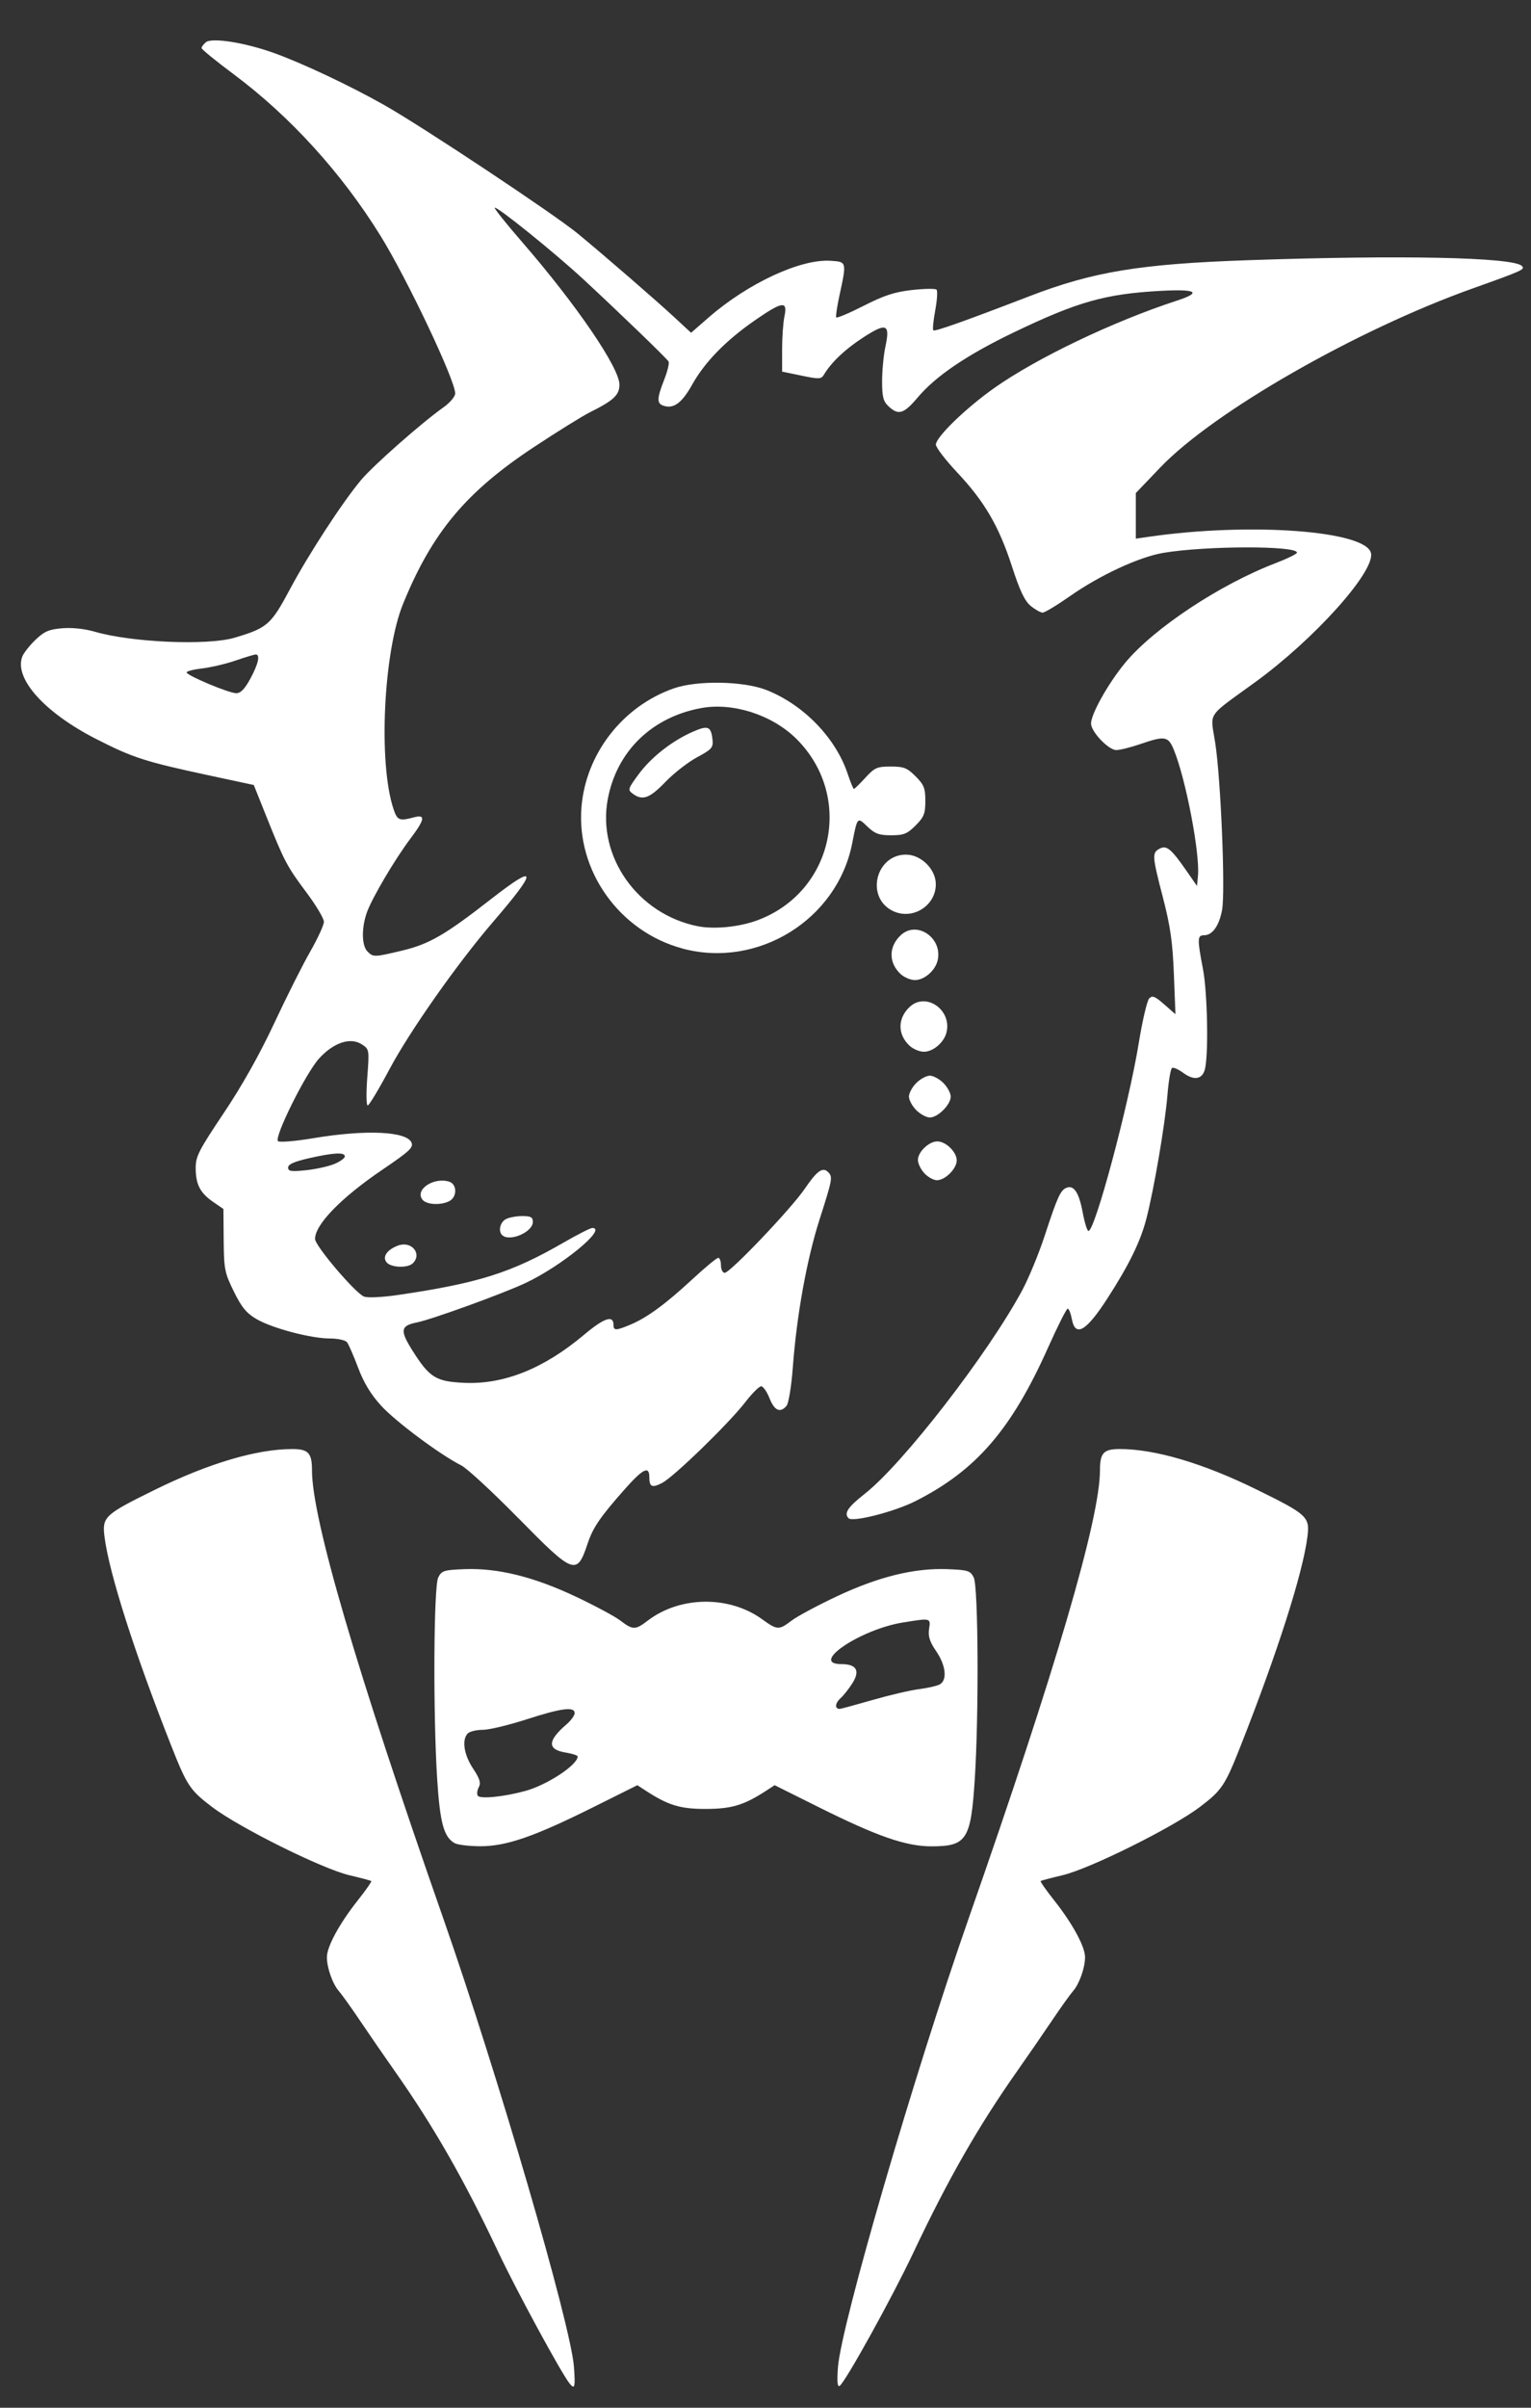 <?xml version="1.0" encoding="utf-8"?>
<svg xmlns="http://www.w3.org/2000/svg" viewBox="0 0 98 154">
  <rect x="0" y="0" width="98" height="154" fill="#333333" stroke="none"/>
  <defs>
    <symbol height="297mm" id="svg_10" version="1.1" viewBox="0 0 210 297" width="210mm" xmlns="http://www.w3.org/2000/svg">
      <g display="inline" id="svg_7">
        <path d="m5.48,166.32c-0.02,-0.06 -0.03,-9.46 -0.02,-20.9l0.02,-20.79l39.54,0l39.53,0l0,0.91l0,0.92l-38.58,0.04l-38.58,0.04l0,18.96l0,18.97l98.07,0l98.07,0l0,-18.97l0,-18.96l-38.24,-0.04l-38.23,-0.04l0,-0.92l0,-0.91l39.19,0l39.19,0l0,20.87l0,20.87l-99.96,0.02c-79.93,0.02 -99.97,0 -100,-0.07zm96.76,-12.14c-0.23,-0.29 -1.32,-2.28 -1.79,-3.28c-0.86,-1.84 -1.68,-3.27 -2.69,-4.71c-0.25,-0.36 -0.65,-0.93 -0.87,-1.26c-0.23,-0.34 -0.47,-0.68 -0.55,-0.76c-0.16,-0.19 -0.31,-0.6 -0.31,-0.88c0,-0.27 0.33,-0.86 0.78,-1.41c0.2,-0.26 0.37,-0.48 0.37,-0.5c0,-0.03 -0.25,-0.1 -0.55,-0.17c-0.72,-0.17 -2.82,-1.21 -3.53,-1.75c-0.56,-0.43 -0.64,-0.54 -1.04,-1.55c-0.97,-2.48 -1.59,-4.42 -1.71,-5.36c-0.07,-0.5 0,-0.56 1.29,-1.2c1.37,-0.67 2.6,-1.04 3.51,-1.04c0.41,0 0.5,0.1 0.5,0.54c0,1.24 1.13,5.1 3.36,11.45c1.37,3.91 3.24,10.33 3.33,11.42c0.05,0.56 0.03,0.64 -0.1,0.46zm6.87,-0.44c0.09,-1.11 1.96,-7.51 3.34,-11.44c2.22,-6.35 3.35,-10.21 3.35,-11.45c0,-0.44 0.09,-0.54 0.51,-0.54c0.9,0 2.13,0.37 3.5,1.04c1.3,0.64 1.36,0.7 1.3,1.2c-0.12,0.94 -0.74,2.88 -1.72,5.36c-0.39,1.01 -0.47,1.12 -1.03,1.55c-0.71,0.54 -2.82,1.58 -3.53,1.75c-0.31,0.07 -0.56,0.14 -0.56,0.17c0,0.02 0.17,0.24 0.38,0.5c0.44,0.55 0.77,1.14 0.77,1.41c0,0.28 -0.15,0.69 -0.31,0.88c-0.07,0.08 -0.32,0.42 -0.55,0.76c-0.22,0.33 -0.61,0.9 -0.86,1.26c-1.01,1.43 -1.84,2.87 -2.67,4.65c-0.54,1.14 -1.74,3.32 -1.89,3.41c-0.05,0.04 -0.07,-0.12 -0.03,-0.51zm-72.01,-0.34c-0.95,-0.15 -2.25,-0.61 -3.02,-1.06c-0.94,-0.55 -1.94,-1.56 -2.36,-2.38c-0.53,-1.03 -0.55,-1.2 -0.55,-4.54c0,-3.28 0.02,-3.5 0.51,-4.49c0.34,-0.7 1.2,-1.63 2,-2.17c2.64,-1.79 6.73,-1.89 9.53,-0.25c0.94,0.55 1.93,1.56 2.36,2.38c0.53,1.02 0.55,1.2 0.55,4.53c0,3.33 -0.02,3.52 -0.54,4.52c-0.57,1.08 -1.82,2.22 -3.07,2.77c-1.64,0.72 -3.6,0.97 -5.41,0.69zm2.15,-2.94c1,-0.16 1.9,-0.76 2.22,-1.47c0.14,-0.3 0.15,-0.55 0.15,-3.57l0,-3.24l-0.23,-0.39c-0.26,-0.46 -0.64,-0.8 -1.18,-1.05c-1.57,-0.74 -3.57,-0.25 -4.32,1.05l-0.22,0.39l0,3.24c0,3.02 0.01,3.27 0.14,3.57c0.32,0.69 1.23,1.31 2.15,1.46c0.58,0.1 0.73,0.1 1.29,0.01zm-27.05,2.88c-0.02,-0.05 -0.03,-3.65 -0.02,-7.99l0.02,-7.9l4.88,0c4.88,0 4.89,0 5.57,0.18c2.72,0.71 4.54,2.65 4.54,4.86c0.01,1.77 -1.38,3.57 -3.41,4.42c-1.17,0.48 -1.47,0.52 -4.71,0.57l-2.98,0.04l-0.04,2.94l-0.03,2.94l-1.9,0.02c-1.47,0.02 -1.89,0 -1.92,-0.08zm8.92,-9.44c0.74,-0.28 1.22,-0.9 1.22,-1.57c0,-0.86 -0.66,-1.52 -1.72,-1.71c-0.24,-0.05 -1.3,-0.07 -2.47,-0.06l-2.06,0.02l-0.02,1.73l-0.02,1.74l2.33,0c2.15,0 2.35,-0.01 2.74,-0.15zm29.69,9.44c-0.02,-0.05 -0.02,-3.66 -0.01,-8.03l0.02,-7.94l5.49,0c5.44,0 5.5,0.01 6.14,0.17c0.36,0.1 0.98,0.33 1.38,0.53c1.86,0.92 2.85,2.76 2.4,4.49c-0.24,0.94 -0.96,1.87 -1.95,2.53c-0.29,0.19 -0.53,0.36 -0.53,0.38c0,0.01 0.2,0.13 0.44,0.25c0.95,0.48 1.55,1.05 1.91,1.82l0.21,0.44l0,2.71l0,2.71l-2.14,0l-2.14,0l-0.03,-2.18c-0.04,-2.02 -0.05,-2.2 -0.21,-2.53c-0.34,-0.74 -1.1,-1.32 -1.98,-1.51c-0.22,-0.05 -1.26,-0.07 -2.54,-0.06l-2.18,0.02l-0.04,3.13c-0.02,1.72 -0.05,3.14 -0.06,3.15c-0.01,0.01 -0.94,0.02 -2.08,0.02c-1.58,0 -2.07,-0.02 -2.1,-0.1zm10.04,-9.64c0.59,-0.33 0.86,-0.74 0.9,-1.36c0.04,-0.58 -0.13,-0.97 -0.57,-1.34c-0.52,-0.43 -0.79,-0.46 -3.5,-0.44l-2.44,0.02l-0.02,1.7l-0.02,1.7l2.62,-0.02l2.61,-0.02l0.42,-0.24zm10.34,9.64c-0.02,-0.05 -0.03,-3.65 -0.02,-7.99l0.02,-7.9l2.08,-0.02c1.91,-0.02 2.09,-0.01 2.2,0.11c0.06,0.08 1.51,2.21 3.23,4.75c1.71,2.54 3.15,4.63 3.2,4.64c0.07,0.03 0.1,-1.13 0.11,-4.72l0.02,-4.76l2.06,-0.02c1.59,-0.02 2.06,0 2.11,0.08c0.08,0.12 0.08,15.71 0,15.83c-0.05,0.08 -0.53,0.1 -2.15,0.08l-2.09,-0.02l-3.21,-4.75c-1.76,-2.61 -3.23,-4.75 -3.26,-4.75c-0.04,0 -0.06,2.09 -0.06,4.65c0,2.55 -0.02,4.7 -0.05,4.77c-0.04,0.1 -0.3,0.12 -2.1,0.12c-1.57,0 -2.06,-0.02 -2.09,-0.1zm54.89,0.05c-0.03,-0.03 -0.05,-0.72 -0.05,-1.53l0,-1.47l3.72,-4.34c2.04,-2.38 3.96,-4.61 4.27,-4.97c0.3,-0.35 0.56,-0.66 0.56,-0.7c0,-0.04 -1.91,-0.08 -4.26,-0.09l-4.25,-0.02l0,-1.41l0,-1.41l6.37,0l6.37,0l0.02,1.49l0.02,1.49l-4.12,4.88c-2.26,2.69 -4.12,4.93 -4.12,4.98c0,0.07 0.89,0.1 4.1,0.11l4.1,0.02l0,1.49l0,1.49l-6.34,0.02c-3.49,0.01 -6.36,0 -6.39,-0.03zm22.5,-0.05c-0.02,-0.05 -0.05,-2.99 -0.06,-6.54l-0.02,-6.45l-2.97,-0.04l-2.98,-0.04l0,-1.41l0,-1.41l8.36,0l8.35,0l0,1.41l0,1.41l-2.97,0.04l-2.98,0.04l-0.04,6.52c-0.02,3.59 -0.05,6.54 -0.06,6.55c-0.01,0.01 -1.04,0.02 -2.31,0.02c-1.76,0 -2.3,-0.02 -2.32,-0.1zm14.57,0c-0.02,-0.05 -0.02,-3.65 -0.01,-7.99l0.02,-7.9l6.9,-0.02c5.47,-0.02 6.91,0 6.96,0.08c0.03,0.05 0.06,0.73 0.06,1.51c0,1.1 -0.02,1.44 -0.1,1.51c-0.07,0.06 -1.5,0.09 -4.86,0.11l-4.77,0.01l0,1.53l0,1.53l2.9,0.02c2.2,0.01 2.91,0.04 2.96,0.11c0.03,0.05 0.06,0.74 0.06,1.52c0,1.09 -0.03,1.44 -0.1,1.5c-0.07,0.06 -1.01,0.1 -2.96,0.11l-2.86,0.02l0,1.6l0,1.6l4.77,0.02c3.36,0.02 4.79,0.05 4.86,0.11c0.08,0.06 0.1,0.4 0.1,1.48c0,0.77 -0.02,1.45 -0.04,1.52c-0.04,0.11 -0.73,0.12 -6.95,0.12c-5.45,0 -6.91,-0.02 -6.94,-0.1zm18.55,0c-0.02,-0.05 -0.03,-3.66 -0.02,-8.03l0.02,-7.94l5.5,0c5.44,0 5.5,0.01 6.14,0.17c0.36,0.1 0.97,0.33 1.37,0.53c1.87,0.92 2.85,2.76 2.41,4.49c-0.25,0.94 -0.97,1.87 -1.96,2.53c-0.29,0.19 -0.52,0.36 -0.52,0.38c0,0.01 0.19,0.13 0.44,0.25c0.95,0.48 1.55,1.05 1.91,1.82l0.2,0.44l0,2.71l0,2.71l-2.13,0l-2.14,0l-0.04,-2.18c-0.03,-2.02 -0.05,-2.2 -0.2,-2.53c-0.35,-0.74 -1.11,-1.32 -1.99,-1.51c-0.21,-0.05 -1.25,-0.07 -2.54,-0.06l-2.17,0.02l-0.05,3.13c-0.02,1.72 -0.04,3.14 -0.05,3.15c-0.01,0.01 -0.95,0.02 -2.08,0.02c-1.58,0 -2.07,-0.02 -2.1,-0.1zm10.04,-9.64c0.59,-0.33 0.86,-0.74 0.9,-1.36c0.04,-0.58 -0.13,-0.97 -0.58,-1.34c-0.52,-0.43 -0.78,-0.46 -3.49,-0.44l-2.44,0.02l-0.02,1.7l-0.02,1.7l2.61,-0.02l2.62,-0.02l0.42,-0.24zm-92.44,-3.32c-0.27,-0.15 -0.37,-0.5 -0.44,-1.61c-0.11,-1.63 -0.1,-4.94 0.02,-5.17c0.09,-0.17 0.15,-0.2 0.59,-0.22c0.83,-0.04 1.78,0.18 2.76,0.63c0.49,0.22 1.04,0.51 1.23,0.64c0.19,0.14 0.39,0.24 0.44,0.24c0.04,0 0.2,-0.09 0.34,-0.19c0.82,-0.63 2.08,-0.65 2.92,-0.04c0.18,0.13 0.36,0.23 0.4,0.23c0.05,0 0.24,-0.1 0.43,-0.24c0.19,-0.13 0.74,-0.42 1.23,-0.64c0.99,-0.45 1.93,-0.67 2.76,-0.63c0.44,0.02 0.51,0.05 0.59,0.22c0.12,0.23 0.14,3.54 0.03,5.17c-0.11,1.53 -0.21,1.69 -1.09,1.69c-0.65,0 -1.47,-0.28 -2.9,-1l-1.13,-0.56l-0.21,0.14c-0.57,0.37 -0.88,0.47 -1.54,0.47c-0.66,0 -0.97,-0.09 -1.55,-0.47l-0.21,-0.14l-1.12,0.56c-1.46,0.73 -2.26,1 -2.92,1c-0.27,0 -0.56,-0.04 -0.63,-0.08zm1.81,-1.33c0.56,-0.15 1.34,-0.67 1.34,-0.88c0,-0.03 -0.14,-0.07 -0.3,-0.1c-0.48,-0.08 -0.48,-0.3 0.01,-0.72c0.11,-0.1 0.21,-0.23 0.21,-0.29c0,-0.17 -0.36,-0.13 -1.11,0.12c-0.38,0.13 -0.87,0.26 -1.1,0.28c-0.24,0.03 -0.47,0.08 -0.52,0.12c-0.16,0.13 -0.11,0.54 0.13,0.89c0.17,0.27 0.21,0.37 0.15,0.48c-0.04,0.08 -0.06,0.18 -0.03,0.22c0.06,0.09 0.67,0.03 1.22,-0.12zm8.87,-2.32c0.43,-0.13 0.97,-0.25 1.19,-0.28c0.22,-0.03 0.46,-0.08 0.53,-0.12c0.2,-0.1 0.16,-0.49 -0.09,-0.85c-0.17,-0.25 -0.21,-0.38 -0.18,-0.58l0.04,-0.25l-0.41,0.05c-0.65,0.08 -1.37,0.33 -1.77,0.62c-0.43,0.31 -0.47,0.49 -0.1,0.49c0.38,0 0.48,0.16 0.29,0.48c-0.09,0.14 -0.23,0.32 -0.31,0.39c-0.14,0.13 -0.15,0.27 -0.02,0.27c0.03,0 0.4,-0.1 0.83,-0.22zm-8.4,-4c-0.3,-0.3 -0.78,-0.8 -1.07,-1.1c-0.28,-0.3 -0.64,-0.62 -0.8,-0.72c-2.09,-1.36 -2.54,-1.78 -2.88,-2.67c-0.11,-0.31 -0.24,-0.6 -0.28,-0.65c-0.04,-0.06 -0.24,-0.1 -0.44,-0.1c-0.48,0 -1.48,-0.26 -1.88,-0.5c-0.25,-0.15 -0.38,-0.3 -0.58,-0.7c-0.23,-0.48 -0.25,-0.57 -0.26,-1.31l0,-0.8l-0.26,-0.18c-0.33,-0.22 -0.45,-0.44 -0.45,-0.85c0,-0.3 0.08,-0.46 0.72,-1.41c0.44,-0.67 0.92,-1.52 1.25,-2.23c0.29,-0.62 0.71,-1.45 0.92,-1.83c0.21,-0.37 0.39,-0.75 0.39,-0.84c0,-0.08 -0.2,-0.42 -0.45,-0.75c-0.5,-0.66 -0.57,-0.79 -1.03,-1.96l-0.32,-0.8l-0.49,-0.09c-1.75,-0.34 -2.56,-0.58 -3.46,-1.04c-1.41,-0.71 -2.19,-1.56 -1.96,-2.14c0.03,-0.09 0.18,-0.28 0.33,-0.42c0.34,-0.32 0.79,-0.39 1.49,-0.21c1.19,0.31 2.92,0.36 3.69,0.13c0.74,-0.23 0.92,-0.4 1.36,-1.25c0.42,-0.82 1.29,-2.16 1.79,-2.75c0.31,-0.37 1.54,-1.46 2.11,-1.86c0.16,-0.12 0.29,-0.28 0.29,-0.36c0.01,-0.33 -1.22,-2.93 -1.91,-4.04c-1,-1.61 -2.3,-3.04 -3.75,-4.11c-0.45,-0.34 -0.82,-0.64 -0.82,-0.67c0,-0.44 1.48,-0.12 3.18,0.69c0.44,0.2 1.11,0.55 1.5,0.77c0.96,0.54 4.34,2.79 4.95,3.29c0.67,0.55 1.99,1.7 2.48,2.15l0.4,0.37l0.51,-0.43c0.65,-0.56 1.39,-0.99 2.09,-1.23c0.56,-0.19 1.25,-0.25 1.33,-0.12c0.03,0.04 -0.02,0.35 -0.11,0.7c-0.08,0.34 -0.13,0.65 -0.11,0.68c0.02,0.03 0.34,-0.1 0.7,-0.28c0.53,-0.27 0.8,-0.36 1.25,-0.41c0.31,-0.03 0.59,-0.04 0.62,-0.01c0.03,0.03 0.02,0.27 -0.03,0.53c-0.05,0.26 -0.07,0.49 -0.05,0.51c0.04,0.04 0.81,-0.24 2.47,-0.87c1.62,-0.63 2.82,-0.82 5.57,-0.92c4.79,-0.17 7.7,-0.04 6.9,0.3c-0.1,0.04 -0.63,0.24 -1.18,0.43c-2.95,1.05 -6.6,3.14 -7.95,4.56l-0.63,0.66l0,0.58l0,0.59l0.4,-0.06c2.71,-0.36 5.5,-0.15 5.61,0.43c0.09,0.48 -1.46,2.2 -2.96,3.29c-1.27,0.92 -1.15,0.74 -1.02,1.54c0.14,0.91 0.26,3.83 0.17,4.29c-0.07,0.4 -0.25,0.64 -0.46,0.64c-0.17,0 -0.18,0.16 -0.03,0.87c0.12,0.55 0.15,2.2 0.05,2.56c-0.07,0.25 -0.28,0.28 -0.55,0.08c-0.12,-0.09 -0.25,-0.14 -0.29,-0.12c-0.03,0.02 -0.08,0.31 -0.11,0.65c-0.07,0.78 -0.32,2.31 -0.52,3.08c-0.17,0.69 -0.44,1.25 -1.02,2.15c-0.54,0.85 -0.82,1.01 -0.91,0.53c-0.03,-0.14 -0.07,-0.26 -0.11,-0.26c-0.03,0 -0.25,0.45 -0.5,1c-0.75,1.66 -1.48,2.68 -2.42,3.32c-0.77,0.53 -1.24,0.76 -1.97,0.95c-0.93,0.24 -1.03,0.04 -0.29,-0.54c0.98,-0.77 3.23,-3.68 4.04,-5.24c0.16,-0.3 0.41,-0.91 0.56,-1.37c0.35,-1.02 0.41,-1.16 0.56,-1.21c0.19,-0.08 0.31,0.12 0.41,0.63c0.05,0.26 0.11,0.47 0.15,0.47c0.16,0 1.03,-3.23 1.28,-4.81c0.1,-0.56 0.21,-1.07 0.27,-1.13c0.08,-0.08 0.14,-0.06 0.38,0.15l0.29,0.26l-0.04,-1.07c-0.04,-0.85 -0.09,-1.24 -0.28,-1.94c-0.28,-1.02 -0.28,-1.12 -0.08,-1.23c0.17,-0.09 0.29,0.01 0.69,0.58l0.26,0.38l0.03,-0.23c0.06,-0.57 -0.31,-2.51 -0.63,-3.28c-0.14,-0.32 -0.23,-0.33 -0.85,-0.12c-0.24,0.09 -0.52,0.16 -0.61,0.16c-0.2,0 -0.65,-0.47 -0.65,-0.68c0,-0.25 0.44,-1.03 0.87,-1.55c0.73,-0.88 2.27,-1.91 3.77,-2.51c0.34,-0.14 0.63,-0.28 0.63,-0.31c0,-0.18 -2.35,-0.17 -3.43,0.01c-0.63,0.1 -1.59,0.56 -2.38,1.1c-0.33,0.23 -0.64,0.42 -0.7,0.42c-0.27,0 -0.51,-0.36 -0.78,-1.18c-0.34,-1.03 -0.71,-1.66 -1.41,-2.4c-0.29,-0.32 -0.53,-0.63 -0.54,-0.7c0,-0.27 1.12,-1.25 2.16,-1.89c0.99,-0.6 2.69,-1.37 4.01,-1.8c0.22,-0.07 0.4,-0.16 0.4,-0.2c0,-0.11 -1.06,-0.08 -1.81,0.05c-0.95,0.16 -1.45,0.34 -2.71,0.94c-1.25,0.6 -2.04,1.13 -2.51,1.69c-0.35,0.42 -0.49,0.46 -0.74,0.23c-0.14,-0.13 -0.17,-0.24 -0.17,-0.65c0,-0.27 0.04,-0.67 0.08,-0.88c0.13,-0.58 0.03,-0.62 -0.57,-0.23c-0.46,0.3 -0.81,0.63 -1,0.95c-0.07,0.11 -0.12,0.11 -0.57,0.02l-0.5,-0.1l0,-0.57c0,-0.31 0.03,-0.69 0.06,-0.85c0.09,-0.4 -0.05,-0.38 -0.75,0.1c-0.77,0.53 -1.27,1.05 -1.6,1.64c-0.28,0.49 -0.49,0.64 -0.76,0.54c-0.15,-0.06 -0.14,-0.2 0.04,-0.66c0.08,-0.22 0.13,-0.42 0.11,-0.46c-0.06,-0.09 -1.42,-1.41 -2.21,-2.13c-0.72,-0.66 -2.19,-1.85 -2.24,-1.8c-0.01,0.02 0.3,0.41 0.71,0.88c1.38,1.59 2.48,3.21 2.48,3.64c0,0.27 -0.14,0.4 -0.76,0.71c-0.19,0.1 -0.83,0.49 -1.42,0.88c-1.74,1.15 -2.6,2.18 -3.35,4.01c-0.5,1.22 -0.64,4.07 -0.24,5.24c0.1,0.3 0.14,0.31 0.53,0.21c0.29,-0.07 0.27,0.06 -0.1,0.54c-0.39,0.53 -0.98,1.52 -1.11,1.89c-0.14,0.4 -0.14,0.85 0.01,1c0.15,0.15 0.17,0.15 0.89,-0.02c0.69,-0.17 1.09,-0.4 2.27,-1.32c1.22,-0.95 1.21,-0.78 -0.04,0.7c-0.95,1.12 -2.04,2.68 -2.55,3.64c-0.28,0.52 -0.53,0.93 -0.56,0.94c-0.04,0 -0.04,-0.33 -0.01,-0.72c0.05,-0.71 0.05,-0.72 -0.14,-0.84c-0.29,-0.19 -0.72,-0.05 -1.1,0.36c-0.34,0.37 -1.15,2.01 -1.05,2.11c0.04,0.03 0.45,0 0.91,-0.08c1.34,-0.22 2.4,-0.17 2.51,0.12c0.05,0.12 -0.06,0.22 -0.75,0.69c-1.05,0.71 -1.72,1.4 -1.72,1.77c0,0.15 1.06,1.42 1.25,1.5c0.14,0.05 1.4,-0.13 2.53,-0.37c0.88,-0.19 1.67,-0.51 2.64,-1.07c0.61,-0.37 0.75,-0.41 0.75,-0.24c0,0.15 -1.06,0.94 -1.67,1.24c-0.53,0.26 -2.51,0.99 -2.9,1.07c-0.42,0.08 -0.43,0.2 -0.1,0.73c0.43,0.68 0.59,0.78 1.31,0.81c1.02,0.05 2.04,-0.36 3.06,-1.22c0.52,-0.44 0.76,-0.52 0.76,-0.26c0,0.15 0.06,0.15 0.43,0c0.42,-0.18 0.89,-0.52 1.59,-1.16c0.33,-0.3 0.63,-0.55 0.66,-0.55c0.04,0 0.07,0.08 0.07,0.19c0,0.1 0.04,0.19 0.09,0.19c0.14,0 1.7,-1.64 2.05,-2.15c0.33,-0.47 0.47,-0.57 0.61,-0.4c0.08,0.1 0.04,0.3 -0.22,1.13c-0.34,1.1 -0.59,2.49 -0.69,3.84c-0.04,0.48 -0.11,0.92 -0.16,0.98c-0.16,0.19 -0.31,0.12 -0.44,-0.19c-0.07,-0.17 -0.16,-0.31 -0.21,-0.31c-0.05,0 -0.24,0.19 -0.42,0.42c-0.4,0.52 -1.83,1.9 -2.13,2.05c-0.25,0.13 -0.31,0.1 -0.31,-0.15c0,-0.29 -0.17,-0.21 -0.62,0.29c-0.64,0.72 -0.82,1 -0.96,1.41c-0.25,0.74 -0.39,0.74 -1.12,0zm-5.36,-9.7c0.15,-0.06 0.27,-0.15 0.27,-0.19c0,-0.11 -0.27,-0.1 -0.9,0.04c-0.39,0.09 -0.55,0.16 -0.55,0.24c0,0.1 0.08,0.11 0.46,0.07c0.25,-0.03 0.58,-0.1 0.72,-0.16zm-2.14,-12.4c0.2,-0.37 0.25,-0.62 0.13,-0.62c-0.03,0 -0.26,0.07 -0.51,0.16c-0.24,0.08 -0.63,0.17 -0.85,0.2c-0.22,0.02 -0.4,0.07 -0.4,0.1c0,0.08 1.07,0.53 1.26,0.53c0.12,0 0.22,-0.1 0.37,-0.37zm3.48,14.91c-0.19,-0.23 0.35,-0.57 0.64,-0.4c0.15,0.08 0.16,0.3 0.03,0.43c-0.13,0.13 -0.56,0.11 -0.67,-0.03zm2.95,-0.7c-0.1,-0.1 -0.05,-0.32 0.1,-0.4c0.08,-0.04 0.27,-0.08 0.42,-0.08c0.22,0 0.27,0.03 0.27,0.15c0,0.26 -0.6,0.52 -0.79,0.33zm-2.03,-0.89c-0.19,-0.24 0.26,-0.57 0.64,-0.47c0.24,0.06 0.27,0.38 0.05,0.5c-0.21,0.11 -0.58,0.09 -0.69,-0.03zm12.83,-0.68c-0.21,-0.23 -0.21,-0.44 0.01,-0.65c0.23,-0.22 0.44,-0.21 0.65,0.01c0.22,0.23 0.21,0.44 -0.01,0.65c-0.23,0.21 -0.44,0.21 -0.65,-0.01zm-0.21,-1.61c-0.1,-0.11 -0.18,-0.26 -0.18,-0.35c0,-0.21 0.32,-0.54 0.53,-0.54c0.21,0 0.53,0.33 0.53,0.54c0,0.2 -0.32,0.53 -0.53,0.53c-0.09,0 -0.24,-0.08 -0.35,-0.18zm-0.17,-1.65c-0.31,-0.29 -0.31,-0.7 0.01,-0.99c0.41,-0.39 1.08,0.08 0.94,0.65c-0.07,0.26 -0.34,0.49 -0.58,0.49c-0.11,0 -0.28,-0.07 -0.37,-0.15zm-0.23,-1.83c-0.31,-0.29 -0.31,-0.7 0.01,-1c0.41,-0.38 1.08,0.08 0.94,0.66c-0.07,0.26 -0.34,0.49 -0.58,0.49c-0.11,0 -0.28,-0.07 -0.37,-0.15zm-5.58,-0.66c-1.61,-0.43 -2.71,-1.98 -2.58,-3.61c0.12,-1.37 1.06,-2.58 2.37,-3.03c0.59,-0.21 1.78,-0.19 2.36,0.04c0.95,0.37 1.78,1.22 2.08,2.14c0.07,0.22 0.14,0.39 0.16,0.39c0.02,0 0.15,-0.13 0.29,-0.29c0.24,-0.26 0.3,-0.28 0.65,-0.28c0.34,0 0.42,0.03 0.64,0.24c0.21,0.22 0.25,0.31 0.25,0.63c0,0.33 -0.04,0.42 -0.25,0.63c-0.22,0.21 -0.31,0.25 -0.63,0.25c-0.31,0 -0.41,-0.04 -0.6,-0.22c-0.26,-0.25 -0.26,-0.26 -0.39,0.43c-0.39,1.95 -2.42,3.2 -4.35,2.68zm1.93,-0.72c1.94,-0.73 2.46,-3.16 1,-4.62c-0.62,-0.62 -1.63,-0.95 -2.45,-0.8c-1.26,0.24 -2.16,1.11 -2.39,2.33c-0.27,1.47 0.77,2.94 2.3,3.24c0.43,0.09 1.07,0.03 1.54,-0.15zm-3.19,-3.23c-0.14,-0.1 -0.13,-0.12 0.14,-0.49c0.32,-0.44 0.85,-0.85 1.38,-1.09c0.4,-0.17 0.48,-0.14 0.51,0.2c0.03,0.2 -0.01,0.25 -0.39,0.45c-0.23,0.12 -0.6,0.41 -0.81,0.63c-0.4,0.42 -0.58,0.48 -0.83,0.3zm6.61,2.98c-0.23,-0.13 -0.39,-0.4 -0.39,-0.69c0,-0.31 0.43,-0.73 0.76,-0.73c0.31,0 0.76,0.42 0.76,0.71c0,0.61 -0.61,1 -1.13,0.71z" fill="#ffffff" id="svg_8" stroke-width="0.08"/>
      </g>
      <g id="svg_6"/>
      <g id="svg_4"/>
    </symbol>
  </defs>
  <g id="layer1" transform="matrix(1, 0, 0, 1, -56.502, -60.48)">
    <path style="fill:#ffffff;stroke-width:0.191" d="m 92.951,212.915 c -0.541,-0.682 -3.395,-5.94 -4.538,-8.359 -2.214,-4.688 -4.153,-8.073 -6.675,-11.655 -0.629,-0.893 -1.607,-2.312 -2.173,-3.152 -0.566,-0.841 -1.181,-1.7 -1.366,-1.911 -0.406,-0.46 -0.772,-1.494 -0.772,-2.179 0,-0.67 0.801,-2.145 1.96,-3.609 0.524,-0.661 0.92,-1.228 0.881,-1.258 -0.039,-0.031 -0.673,-0.199 -1.408,-0.373 -1.751,-0.415 -7.061,-3.054 -8.787,-4.366 -1.404,-1.067 -1.601,-1.362 -2.597,-3.881 -2.362,-5.976 -3.989,-11.067 -4.284,-13.4 -0.161,-1.272 -0.003,-1.419 3.234,-3.01 3.435,-1.689 6.514,-2.6 8.783,-2.6 1.03,0 1.263,0.25 1.263,1.355 0,3.092 2.842,12.787 8.396,28.642 3.483,9.944 8.175,26.028 8.373,28.706 0.097,1.309 0.05,1.479 -0.289,1.051 z m 17.189,-1.022 c 0.2,-2.704 4.874,-18.738 8.375,-28.735 5.554,-15.855 8.396,-25.55 8.396,-28.642 0,-1.104 0.233,-1.355 1.263,-1.355 2.269,0 5.348,0.911 8.783,2.6 3.237,1.591 3.394,1.738 3.234,3.01 -0.295,2.333 -1.923,7.424 -4.284,13.4 -0.996,2.52 -1.193,2.814 -2.597,3.881 -1.726,1.312 -7.036,3.95 -8.787,4.366 -0.736,0.174 -1.369,0.342 -1.408,0.373 -0.039,0.031 0.357,0.597 0.881,1.258 1.159,1.464 1.96,2.939 1.96,3.609 0,0.685 -0.367,1.72 -0.772,2.179 -0.185,0.21 -0.8,1.07 -1.366,1.911 -0.566,0.841 -1.544,2.259 -2.173,3.152 -2.521,3.58 -4.458,6.962 -6.676,11.655 -1.363,2.885 -4.366,8.308 -4.722,8.528 -0.142,0.087 -0.175,-0.281 -0.107,-1.191 z m -24.545,-33.527 c -0.685,-0.399 -0.928,-1.291 -1.107,-4.059 -0.269,-4.169 -0.229,-12.351 0.064,-12.93 0.221,-0.438 0.362,-0.482 1.69,-0.533 2.116,-0.081 4.408,0.483 7.086,1.744 1.232,0.58 2.53,1.275 2.884,1.546 0.801,0.611 0.955,0.611 1.756,-3.9e-4 2.067,-1.576 5.211,-1.612 7.321,-0.083 0.965,0.699 1.07,0.704 1.883,0.084 0.354,-0.27 1.652,-0.966 2.884,-1.546 2.678,-1.261 4.97,-1.825 7.086,-1.744 1.327,0.051 1.469,0.095 1.69,0.533 0.292,0.58 0.333,8.762 0.064,12.93 -0.249,3.851 -0.518,4.265 -2.781,4.265 -1.627,0 -3.467,-0.64 -7.214,-2.508 l -2.813,-1.402 -0.526,0.342 c -1.432,0.933 -2.219,1.172 -3.869,1.176 -1.654,0.004 -2.412,-0.227 -3.869,-1.176 l -0.526,-0.342 -2.813,1.402 c -3.792,1.891 -5.585,2.509 -7.25,2.502 -0.718,-0.003 -1.455,-0.093 -1.639,-0.201 z m 4.538,-3.337 c 1.395,-0.384 3.344,-1.666 3.344,-2.201 0,-0.072 -0.335,-0.184 -0.743,-0.249 -1.21,-0.193 -1.202,-0.749 0.027,-1.805 0.289,-0.248 0.525,-0.573 0.525,-0.721 0,-0.433 -0.849,-0.323 -3.083,0.399 -1.138,0.368 -2.397,0.669 -2.798,0.669 -0.401,0 -0.833,0.103 -0.959,0.229 -0.395,0.395 -0.252,1.359 0.333,2.24 0.434,0.654 0.518,0.926 0.372,1.198 -0.104,0.194 -0.135,0.439 -0.07,0.544 0.141,0.228 1.676,0.075 3.052,-0.304 z m 22.214,-5.814 c 1.079,-0.311 2.412,-0.623 2.961,-0.693 0.55,-0.07 1.15,-0.205 1.334,-0.299 0.509,-0.262 0.413,-1.218 -0.214,-2.13 -0.414,-0.604 -0.526,-0.95 -0.456,-1.42 0.106,-0.713 0.127,-0.707 -1.671,-0.418 -2.733,0.439 -6.023,2.663 -3.94,2.663 0.961,0 1.206,0.41 0.717,1.201 -0.217,0.351 -0.568,0.795 -0.779,0.986 -0.349,0.316 -0.375,0.68 -0.047,0.677 0.073,-5.7e-4 1.015,-0.256 2.094,-0.567 z M 89.674,157.577 c -1.639,-1.67 -3.281,-3.186 -3.649,-3.371 -1.336,-0.669 -4.192,-2.794 -5.123,-3.813 -0.662,-0.724 -1.114,-1.469 -1.477,-2.434 -0.288,-0.765 -0.608,-1.498 -0.711,-1.629 -0.103,-0.131 -0.593,-0.239 -1.088,-0.239 -1.22,0 -3.707,-0.657 -4.708,-1.244 -0.642,-0.376 -0.953,-0.754 -1.449,-1.764 -0.588,-1.195 -0.633,-1.425 -0.649,-3.281 l -0.017,-1.996 -0.645,-0.442 c -0.84,-0.576 -1.122,-1.113 -1.13,-2.153 -0.006,-0.759 0.183,-1.132 1.794,-3.535 1.167,-1.74 2.304,-3.762 3.23,-5.743 0.786,-1.681 1.823,-3.745 2.305,-4.585 0.482,-0.841 0.877,-1.7 0.878,-1.911 5.73e-4,-0.21 -0.506,-1.059 -1.125,-1.885 -1.239,-1.653 -1.409,-1.978 -2.569,-4.879 L 72.746,110.689 69.846,110.067 c -4.064,-0.872 -4.847,-1.125 -7.193,-2.323 -3.312,-1.692 -5.268,-3.878 -4.721,-5.276 0.089,-0.227 0.468,-0.707 0.843,-1.066 0.562,-0.538 0.861,-0.667 1.711,-0.738 0.629,-0.052 1.442,0.034 2.088,0.222 2.366,0.688 7.216,0.895 8.944,0.383 2.087,-0.619 2.331,-0.831 3.53,-3.077 1.211,-2.27 3.352,-5.557 4.562,-7.005 0.778,-0.931 3.876,-3.662 5.282,-4.656 0.409,-0.289 0.745,-0.687 0.747,-0.884 0.009,-0.83 -3.077,-7.338 -4.789,-10.099 -2.49,-4.015 -5.776,-7.625 -9.393,-10.32 -1.13,-0.842 -2.054,-1.595 -2.054,-1.673 0,-0.078 0.125,-0.246 0.278,-0.373 0.377,-0.313 2.49,0.02 4.344,0.684 1.828,0.654 4.896,2.101 7.091,3.344 2.461,1.393 10.864,6.971 12.371,8.213 1.732,1.427 5.028,4.281 6.241,5.406 l 1.01,0.936 1.138,-0.99 c 2.5,-2.174 5.863,-3.737 7.779,-3.615 1.057,0.067 1.052,0.047 0.573,2.256 -0.148,0.683 -0.239,1.297 -0.201,1.363 0.037,0.067 0.824,-0.264 1.748,-0.734 1.315,-0.67 1.99,-0.89 3.107,-1.015 0.785,-0.088 1.49,-0.099 1.566,-0.024 0.077,0.074 0.04,0.669 -0.081,1.321 -0.121,0.653 -0.177,1.23 -0.124,1.283 0.092,0.092 2.022,-0.593 6.18,-2.193 4.052,-1.559 7.059,-2.054 13.947,-2.293 9.815,-0.34 16.987,-0.191 17.545,0.367 0.222,0.222 0.088,0.284 -3.165,1.445 -7.442,2.657 -16.565,7.881 -19.968,11.434 l -1.576,1.646 v 1.459 1.459 l 0.812,-0.118 c 6.517,-0.945 13.977,-0.391 14.244,1.058 0.222,1.203 -3.651,5.506 -7.414,8.238 -3.166,2.299 -2.875,1.86 -2.562,3.866 0.362,2.319 0.659,9.537 0.441,10.705 -0.19,1.018 -0.619,1.618 -1.156,1.618 -0.43,0 -0.437,0.228 -0.066,2.166 0.291,1.521 0.363,5.541 0.116,6.43 -0.175,0.629 -0.703,0.706 -1.385,0.202 -0.305,-0.225 -0.626,-0.365 -0.714,-0.31 -0.088,0.054 -0.221,0.847 -0.295,1.761 -0.151,1.856 -0.86,6.011 -1.347,7.886 -0.379,1.459 -1.104,2.941 -2.492,5.092 -1.357,2.104 -2.054,2.509 -2.277,1.324 -0.069,-0.368 -0.189,-0.669 -0.266,-0.669 -0.078,0 -0.645,1.125 -1.261,2.501 -2.345,5.24 -4.608,7.855 -8.492,9.813 -1.346,0.678 -4.006,1.358 -4.272,1.092 -0.314,-0.314 -0.049,-0.713 1.037,-1.565 2.443,-1.916 7.88,-8.938 10.075,-13.012 0.417,-0.775 1.069,-2.354 1.447,-3.51 0.812,-2.478 1.006,-2.903 1.398,-3.054 0.47,-0.18 0.793,0.317 1.029,1.585 0.121,0.65 0.287,1.182 0.368,1.182 0.418,0 2.573,-8.047 3.223,-12.037 0.231,-1.419 0.53,-2.694 0.663,-2.834 0.201,-0.211 0.368,-0.145 0.963,0.377 l 0.72,0.632 -0.101,-2.574 c -0.079,-2.027 -0.227,-3.062 -0.695,-4.867 -0.7,-2.701 -0.712,-2.885 -0.217,-3.15 0.446,-0.239 0.741,0.007 1.742,1.449 l 0.65,0.937 0.062,-0.649 c 0.137,-1.434 -0.792,-6.262 -1.558,-8.092 -0.351,-0.839 -0.568,-0.873 -2.134,-0.334 -0.611,0.21 -1.303,0.382 -1.539,0.382 -0.496,0 -1.614,-1.175 -1.614,-1.696 0,-0.61 1.099,-2.567 2.172,-3.868 1.823,-2.209 6.052,-5.015 9.626,-6.385 0.762,-0.292 1.385,-0.598 1.385,-0.68 0,-0.453 -5.846,-0.441 -8.558,0.017 -1.546,0.261 -4.056,1.424 -5.971,2.766 -0.829,0.581 -1.618,1.056 -1.752,1.055 -0.135,-5.7e-4 -0.479,-0.194 -0.765,-0.43 -0.385,-0.317 -0.697,-0.976 -1.201,-2.531 -0.833,-2.57 -1.752,-4.143 -3.516,-6.018 -0.741,-0.788 -1.349,-1.583 -1.351,-1.767 -0.004,-0.475 1.929,-2.347 3.747,-3.627 2.721,-1.918 7.599,-4.249 11.678,-5.581 1.633,-0.533 1.267,-0.751 -1.051,-0.624 -3.54,0.194 -5.308,0.695 -9.41,2.666 -2.981,1.433 -4.974,2.783 -6.126,4.149 -0.89,1.055 -1.232,1.16 -1.862,0.573 -0.346,-0.323 -0.418,-0.6 -0.418,-1.615 0,-0.674 0.095,-1.667 0.211,-2.208 0.313,-1.457 0.067,-1.554 -1.443,-0.571 -1.152,0.75 -2.013,1.568 -2.494,2.367 -0.173,0.288 -0.309,0.293 -1.433,0.06 l -1.242,-0.258 v -1.415 c 0,-0.779 0.068,-1.738 0.152,-2.132 0.211,-0.996 -0.135,-0.949 -1.877,0.255 -1.876,1.297 -3.221,2.674 -4.037,4.133 -0.67,1.198 -1.212,1.579 -1.88,1.323 -0.382,-0.147 -0.362,-0.491 0.098,-1.657 0.212,-0.537 0.335,-1.057 0.274,-1.156 -0.133,-0.215 -3.174,-3.148 -5.435,-5.242 -1.837,-1.701 -5.569,-4.712 -5.691,-4.59 -0.044,0.044 0.745,1.031 1.754,2.193 3.456,3.981 6.229,8.04 6.229,9.118 0,0.671 -0.362,1.009 -1.911,1.783 -0.473,0.237 -2.071,1.229 -3.551,2.206 -4.353,2.872 -6.518,5.46 -8.383,10.023 -1.262,3.087 -1.598,10.205 -0.618,13.13 0.247,0.738 0.366,0.786 1.328,0.532 0.737,-0.195 0.68,0.141 -0.231,1.348 -0.998,1.322 -2.469,3.812 -2.8,4.74 -0.352,0.987 -0.336,2.122 0.036,2.494 0.375,0.375 0.43,0.374 2.223,-0.055 1.739,-0.416 2.741,-0.996 5.69,-3.295 2.978,-2.321 3.018,-1.895 0.134,1.453 -2.272,2.638 -5.337,6.992 -6.628,9.416 -0.683,1.282 -1.314,2.332 -1.403,2.333 -0.089,7.7e-4 -0.101,-0.807 -0.026,-1.795 0.133,-1.777 0.129,-1.8 -0.348,-2.113 -0.726,-0.476 -1.804,-0.12 -2.736,0.902 -0.85,0.931 -2.896,5.042 -2.632,5.288 0.095,0.089 1.119,0.003 2.275,-0.191 3.361,-0.563 5.995,-0.44 6.277,0.294 0.119,0.309 -0.153,0.559 -1.882,1.732 -2.63,1.783 -4.3,3.501 -4.298,4.421 0.001,0.44 2.587,3.477 3.139,3.686 0.238,0.09 1.174,0.044 2.218,-0.11 5.118,-0.755 7.203,-1.415 10.524,-3.329 0.907,-0.523 1.745,-0.95 1.863,-0.95 1.003,0 -1.941,2.425 -4.275,3.522 -1.446,0.68 -5.996,2.329 -6.951,2.52 -1.055,0.211 -1.099,0.509 -0.266,1.825 1.075,1.7 1.489,1.956 3.293,2.038 2.54,0.115 5.089,-0.904 7.662,-3.064 1.304,-1.095 1.898,-1.295 1.898,-0.638 0,0.369 0.158,0.367 1.075,-0.017 1.063,-0.444 2.246,-1.309 3.956,-2.891 0.823,-0.762 1.575,-1.385 1.672,-1.385 0.096,0 0.175,0.215 0.175,0.478 0,0.263 0.107,0.479 0.239,0.481 0.343,0.005 4.258,-4.103 5.125,-5.377 0.782,-1.149 1.148,-1.412 1.491,-1.069 0.31,0.31 0.29,0.427 -0.542,3.028 -0.823,2.575 -1.462,6.109 -1.715,9.484 -0.089,1.187 -0.267,2.279 -0.397,2.436 -0.401,0.483 -0.78,0.317 -1.093,-0.48 -0.165,-0.42 -0.406,-0.764 -0.535,-0.764 -0.129,0 -0.589,0.46 -1.023,1.023 -1.038,1.345 -4.566,4.77 -5.311,5.155 -0.658,0.34 -0.825,0.263 -0.825,-0.383 0,-0.721 -0.41,-0.522 -1.537,0.748 -1.6,1.803 -2.068,2.485 -2.409,3.508 -0.692,2.076 -0.874,2.009 -4.441,-1.624 z M 77.904,134.929 c 0.368,-0.154 0.67,-0.37 0.67,-0.481 0,-0.282 -0.69,-0.25 -2.269,0.107 -0.962,0.217 -1.361,0.393 -1.361,0.6 0,0.244 0.191,0.273 1.145,0.173 0.63,-0.066 1.447,-0.246 1.815,-0.4 z m -5.379,-31.038 c 0.51,-0.937 0.647,-1.55 0.347,-1.55 -0.089,0 -0.665,0.173 -1.28,0.385 -0.615,0.212 -1.575,0.438 -2.132,0.504 -0.557,0.066 -1.013,0.181 -1.013,0.257 0,0.194 2.684,1.32 3.17,1.33 0.285,0.006 0.545,-0.259 0.908,-0.925 z m 8.724,37.33 c -0.289,-0.348 0.018,-0.803 0.721,-1.071 0.86,-0.327 1.575,0.513 0.96,1.128 -0.322,0.322 -1.397,0.286 -1.681,-0.057 z m 7.388,-1.751 c -0.254,-0.254 -0.119,-0.819 0.242,-1.012 0.203,-0.109 0.676,-0.198 1.051,-0.198 0.547,0 0.681,0.073 0.681,0.371 0,0.663 -1.509,1.304 -1.974,0.839 z m -5.085,-2.249 c -0.529,-0.637 0.705,-1.477 1.705,-1.16 0.504,0.16 0.515,0.97 0.017,1.237 -0.532,0.285 -1.456,0.243 -1.722,-0.077 z m 32.121,-1.696 c -0.228,-0.243 -0.415,-0.627 -0.415,-0.852 0,-0.514 0.705,-1.189 1.242,-1.189 0.548,0 1.242,0.679 1.242,1.216 0,0.529 -0.739,1.268 -1.269,1.268 -0.211,0 -0.571,-0.199 -0.8,-0.442 z m -0.52,-4.039 c -0.258,-0.258 -0.469,-0.649 -0.469,-0.868 0,-0.22 0.211,-0.611 0.469,-0.868 0.258,-0.258 0.649,-0.469 0.868,-0.469 0.22,0 0.611,0.211 0.868,0.469 0.258,0.258 0.469,0.649 0.469,0.868 0,0.515 -0.822,1.337 -1.337,1.337 -0.22,0 -0.611,-0.211 -0.868,-0.469 z m -0.431,-4.122 c -0.776,-0.723 -0.771,-1.755 0.013,-2.485 1.039,-0.968 2.713,0.199 2.352,1.639 -0.161,0.643 -0.855,1.233 -1.448,1.233 -0.276,0 -0.688,-0.174 -0.917,-0.387 z m -0.573,-4.585 c -0.776,-0.723 -0.771,-1.755 0.013,-2.485 1.039,-0.968 2.714,0.199 2.352,1.639 -0.161,0.643 -0.855,1.233 -1.448,1.233 -0.276,0 -0.688,-0.174 -0.917,-0.387 z m -13.966,-1.634 c -4.031,-1.084 -6.802,-4.97 -6.459,-9.06 0.286,-3.413 2.648,-6.44 5.911,-7.578 1.495,-0.521 4.461,-0.469 5.92,0.104 2.378,0.934 4.444,3.062 5.21,5.371 0.175,0.527 0.353,0.958 0.396,0.958 0.043,0 0.373,-0.322 0.734,-0.716 0.593,-0.647 0.75,-0.716 1.623,-0.716 0.837,0 1.05,0.084 1.591,0.625 0.538,0.538 0.625,0.757 0.625,1.573 0,0.816 -0.087,1.035 -0.625,1.573 -0.536,0.536 -0.758,0.625 -1.564,0.625 -0.777,0 -1.039,-0.096 -1.519,-0.556 -0.651,-0.624 -0.638,-0.639 -0.975,1.075 -0.959,4.88 -6.04,8.024 -10.869,6.725 z m 4.829,-1.814 c 4.846,-1.816 6.154,-7.908 2.485,-11.576 -1.545,-1.545 -4.07,-2.364 -6.119,-1.985 -3.167,0.585 -5.408,2.776 -5.975,5.839 -0.679,3.672 1.921,7.339 5.749,8.11 1.069,0.215 2.685,0.053 3.86,-0.387 z m -7.999,-8.08 c -0.341,-0.25 -0.325,-0.306 0.355,-1.232 0.803,-1.093 2.13,-2.139 3.466,-2.729 0.986,-0.436 1.184,-0.359 1.275,0.493 0.055,0.515 -0.039,0.622 -0.99,1.134 -0.578,0.311 -1.491,1.022 -2.029,1.581 -1.007,1.044 -1.456,1.207 -2.077,0.754 z m 16.546,7.446 c -1.656,-0.918 -0.963,-3.555 0.934,-3.555 0.968,0 1.911,0.933 1.911,1.892 0,1.434 -1.585,2.361 -2.845,1.662 z" id="path8505"/>
  </g>
</svg>